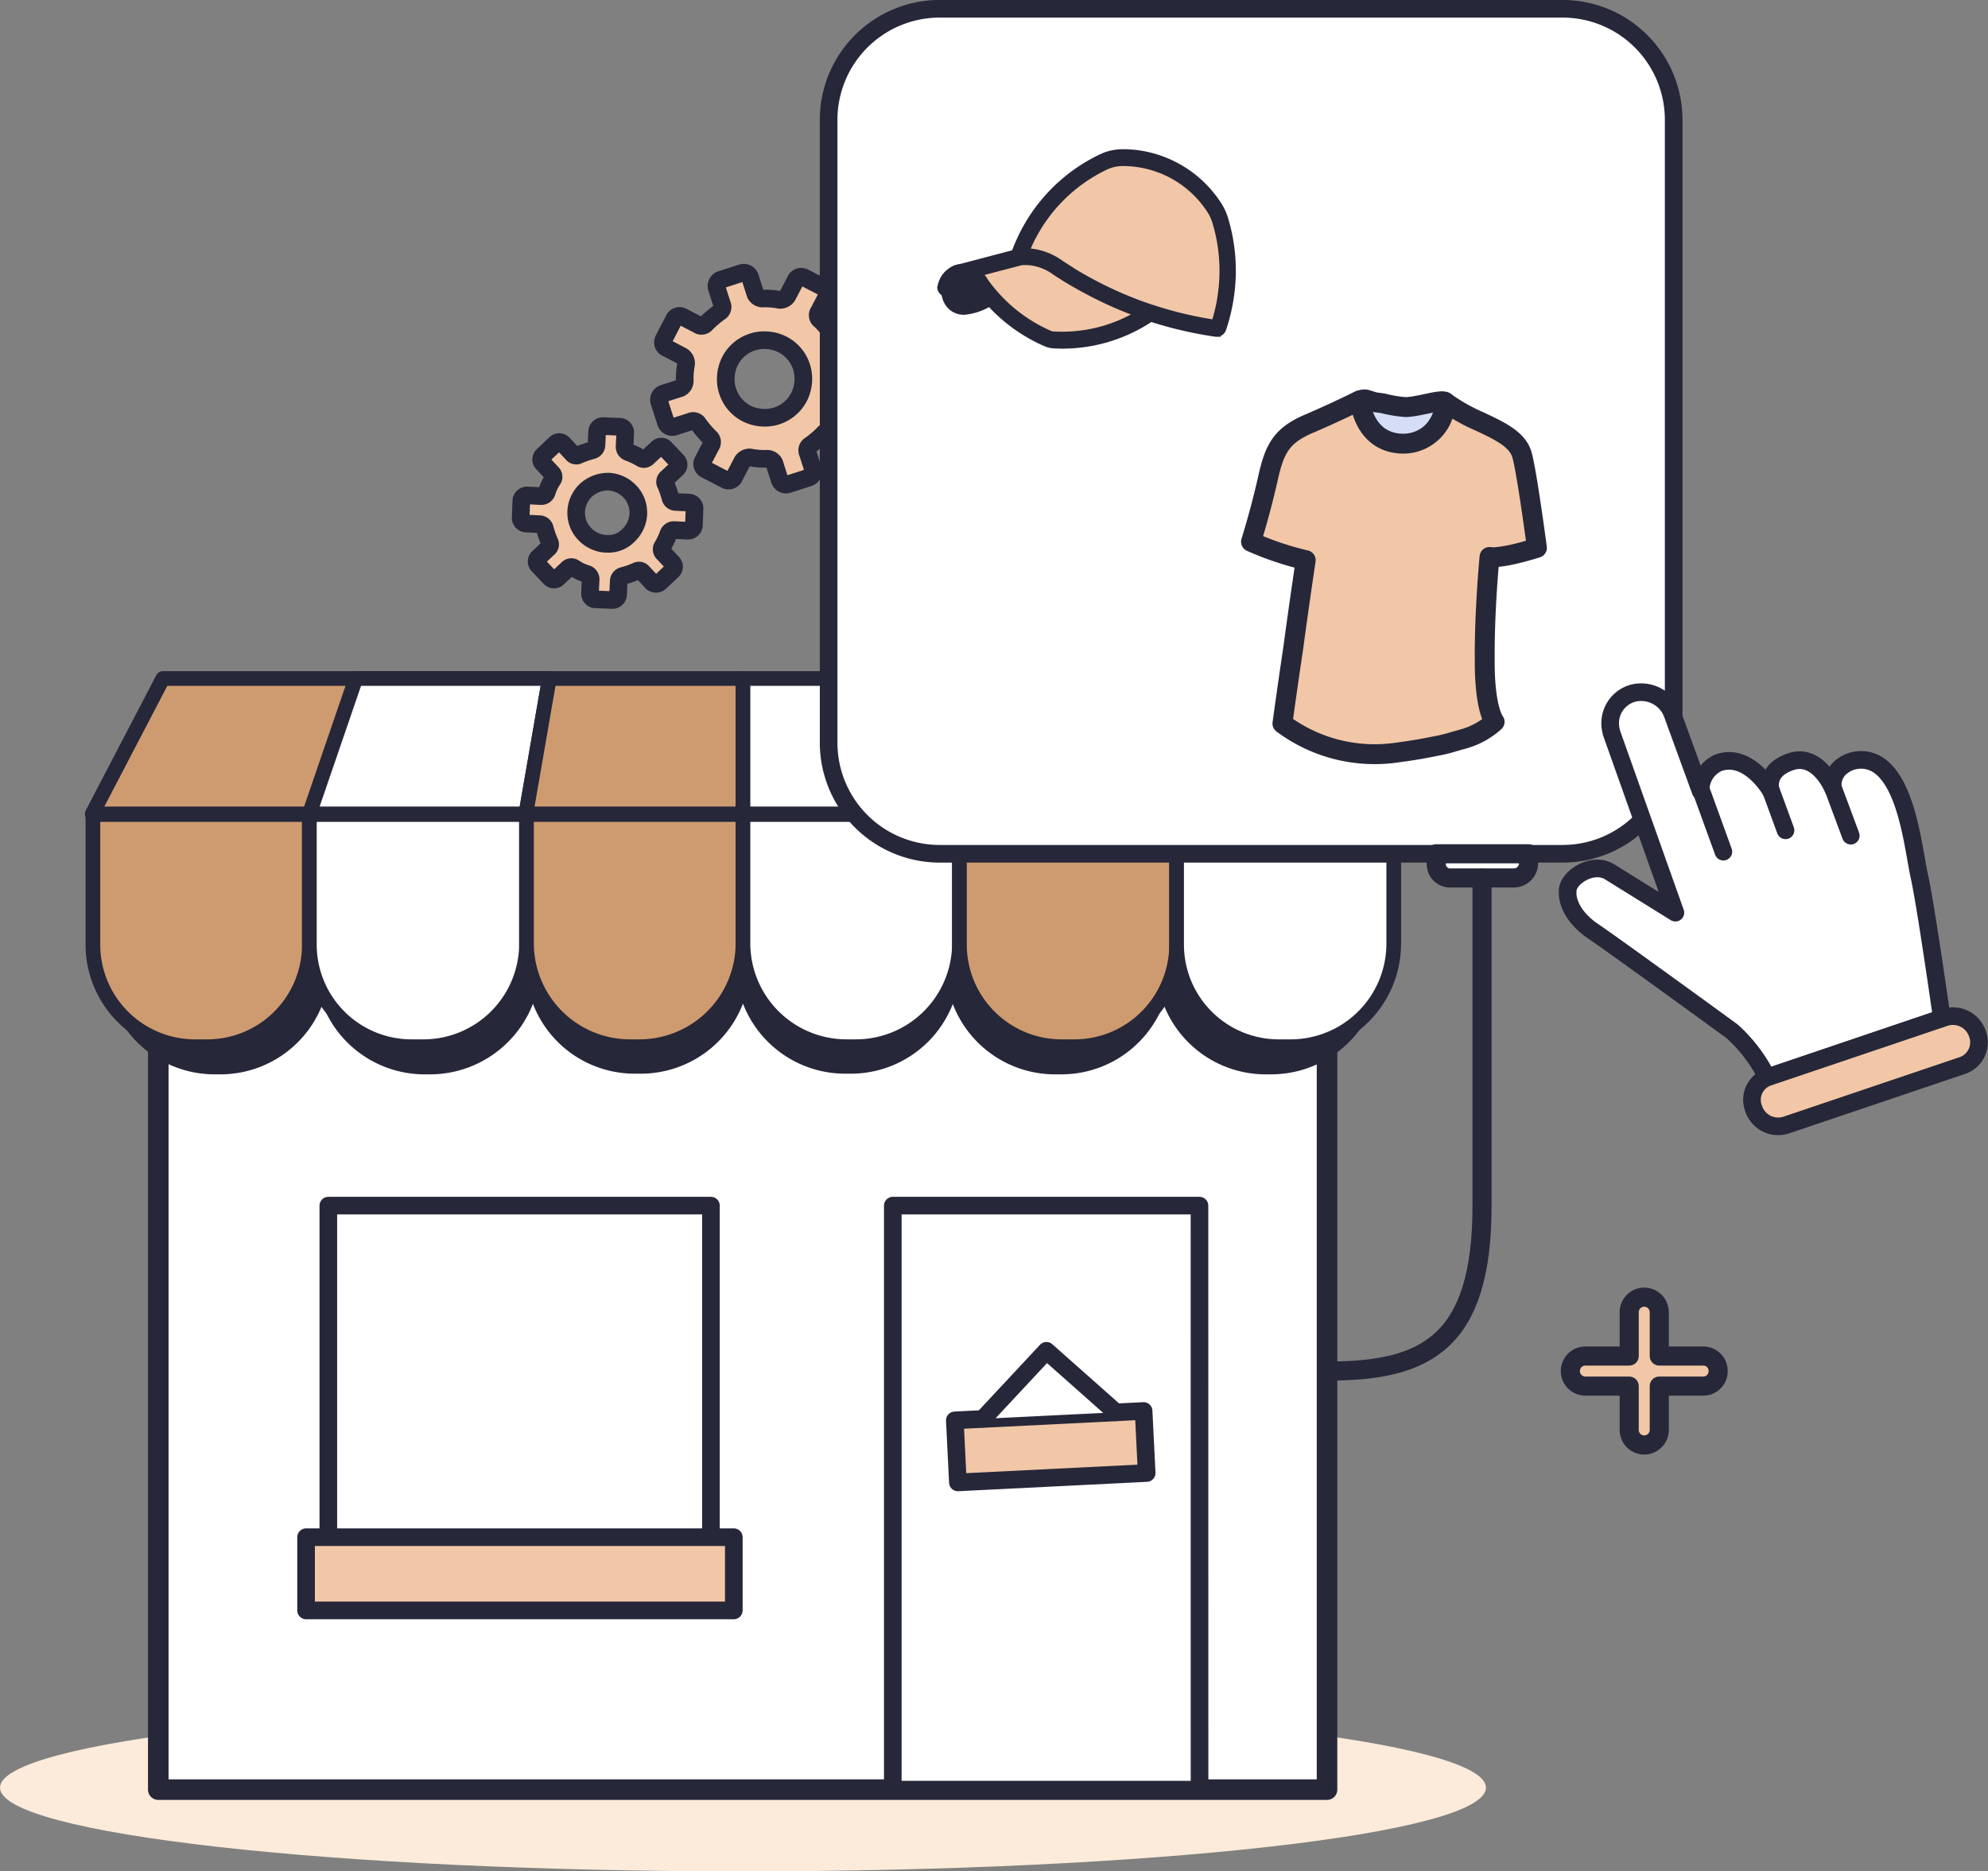<svg xmlns="http://www.w3.org/2000/svg" width="135.37" height="127.435" viewBox="0 0 135.37 127.435"><rect x="0" y="0" width="135.37" height="127.435" fill="#808080" stroke="none"/><defs><style>.a{fill:#fcebda;}.b,.c,.o,.p{fill:#f1c7a7;}.b,.c,.d,.e,.f,.g,.h,.i,.j,.l,.m,.n,.o{stroke:#262739;stroke-linecap:round;stroke-linejoin:round;}.b,.e,.j{stroke-width:1.2px;}.c,.l,.m{stroke-width:1.3px;}.d,.e,.h,.k,.l{fill:#fff;}.d{stroke-width:1.4px;}.f{fill:#262739;}.g{fill:#ce9b70;}.i{fill:#fae1eb;}.j,.m{fill:none;}.n{fill:#d5def6;}.n,.o{stroke-width:1.354px;}.q,.r{fill:#262738;}.r{stroke:#262738;stroke-miterlimit:10;stroke-width:0.539px;}</style></defs><g transform="translate(0 0.6)"><path class="a" d="M868.869,675.862c27.941,0,50.592-2.552,50.592-5.7s-22.651-5.7-50.592-5.7-50.592,2.553-50.592,5.7S840.928,675.862,868.869,675.862Z" transform="translate(-818.277 -549.026)"/><path class="b" d="M868.536,575.017l.846-.8a.364.364,0,0,0,0-.535l-.623-.668a.344.344,0,0,1-.045-.446,4.855,4.855,0,0,0,.4-.846.391.391,0,0,1,.4-.267l.935.044a.393.393,0,0,0,.4-.356l.044-1.157a.391.391,0,0,0-.356-.4l-.935-.045a.377.377,0,0,1-.356-.311,7.1,7.1,0,0,0-.311-.891.334.334,0,0,1,.089-.445l.668-.623a.364.364,0,0,0,0-.535l-.8-.846a.363.363,0,0,0-.534,0l-.669.623a.341.341,0,0,1-.445.044,4.956,4.956,0,0,0-.846-.4.389.389,0,0,1-.267-.4l.044-.935a.393.393,0,0,0-.356-.4l-1.158-.045a.393.393,0,0,0-.4.356l-.044.936a.379.379,0,0,1-.312.357,7.133,7.133,0,0,0-.89.311.334.334,0,0,1-.445-.089l-.623-.669a.365.365,0,0,0-.535,0l-.846.8a.364.364,0,0,0,0,.535l.623.668a.342.342,0,0,1,.044.446,2.954,2.954,0,0,0-.4.846.389.389,0,0,1-.4.267l-.935-.044a.393.393,0,0,0-.4.356l-.044,1.158a.393.393,0,0,0,.357.4l.935.044a.377.377,0,0,1,.356.311,7.114,7.114,0,0,0,.312.891.335.335,0,0,1-.089.445l-.669.623a.365.365,0,0,0,0,.535l.8.846a.364.364,0,0,0,.535,0l.668-.623a.342.342,0,0,1,.445-.044,2.968,2.968,0,0,0,.847.4.389.389,0,0,1,.267.4l-.044.935a.392.392,0,0,0,.357.4l1.157.045a.393.393,0,0,0,.4-.356l.045-.935a.378.378,0,0,1,.311-.357,6.973,6.973,0,0,0,.891-.311.335.335,0,0,1,.445.089l.623.669A.408.408,0,0,0,868.536,575.017Zm-3.607-2.627h-.09a2.151,2.151,0,0,1-1.425-.669,2.049,2.049,0,0,1-.579-1.469v-.09a2.148,2.148,0,0,1,.668-1.425,2.257,2.257,0,0,1,1.47-.579h.089a2.149,2.149,0,0,1,1.425.669,2.049,2.049,0,0,1,.579,1.469v.09a2.149,2.149,0,0,1-.668,1.425A1.882,1.882,0,0,1,864.929,572.389Z" transform="translate(-823.6 -535.959)"/><path class="b" d="M883.31,563.56l.669-1.291a.425.425,0,0,0-.223-.623l-1.024-.535a.584.584,0,0,1-.268-.535,5.044,5.044,0,0,0,.09-1.157.547.547,0,0,1,.311-.49l1.114-.357a.451.451,0,0,0,.311-.579l-.445-1.381a.452.452,0,0,0-.579-.311l-1.113.357a.413.413,0,0,1-.535-.178,4.719,4.719,0,0,0-.757-.891.415.415,0,0,1-.089-.579l.534-1.024a.425.425,0,0,0-.223-.623l-1.291-.668a.425.425,0,0,0-.623.223l-.535,1.024a.582.582,0,0,1-.535.267,5.09,5.09,0,0,0-1.157-.089.548.548,0,0,1-.49-.312l-.357-1.113a.452.452,0,0,0-.579-.312l-1.38.446a.451.451,0,0,0-.312.578l.357,1.114a.413.413,0,0,1-.178.535,7.3,7.3,0,0,0-.891.756.414.414,0,0,1-.578.09l-1.025-.535a.426.426,0,0,0-.623.223l-.668,1.292a.425.425,0,0,0,.223.623l1.024.535a.582.582,0,0,1,.268.534,5.051,5.051,0,0,0-.09,1.158.55.55,0,0,1-.311.49l-1.114.356a.453.453,0,0,0-.312.579l.446,1.381a.453.453,0,0,0,.579.312l1.113-.357a.412.412,0,0,1,.535.178,7.238,7.238,0,0,0,.757.89.416.416,0,0,1,.089.579l-.535,1.024a.425.425,0,0,0,.223.623l1.292.669a.425.425,0,0,0,.623-.223l.535-1.025a.583.583,0,0,1,.534-.267,5.054,5.054,0,0,0,1.158.09.548.548,0,0,1,.49.311l.356,1.114a.452.452,0,0,0,.579.311l1.381-.445a.452.452,0,0,0,.312-.579l-.357-1.113a.413.413,0,0,1,.178-.535,7.292,7.292,0,0,0,.89-.757.415.415,0,0,1,.579-.089l1.024.534A.511.511,0,0,0,883.31,563.56Zm-5.344-1.469-.134.044a2.734,2.734,0,0,1-1.96-.178,2.609,2.609,0,0,1-1.291-1.469l-.044-.134a2.738,2.738,0,0,1,.177-1.96,2.615,2.615,0,0,1,1.47-1.291l.133-.044a2.734,2.734,0,0,1,1.96.178,2.612,2.612,0,0,1,1.292,1.469l.044.134a2.732,2.732,0,0,1-.178,1.959A2.607,2.607,0,0,1,877.966,562.091Z" transform="translate(-825.014 -534.39)"/><path class="c" d="M951.328,637.633a1.008,1.008,0,0,1-1.024,1.024H947.32v2.984a1.024,1.024,0,0,1-2.048,0v-2.984h-2.984a1.024,1.024,0,1,1,0-2.048h2.984v-2.984a1.024,1.024,0,0,1,2.048,0v2.984H950.3A1.008,1.008,0,0,1,951.328,637.633Z" transform="translate(-834.334 -544.867)"/><path class="d" d="M910.257,589.472H830.673v71.033h79.584Z" transform="translate(-819.895 -539.236)"/><path class="e" d="M870.044,625.43H843.991v26.053h26.053Z" transform="translate(-821.634 -543.93)"/><path class="e" d="M909.083,625.43H888.2V665.2h20.887Z" transform="translate(-827.406 -543.93)"/><path class="f" d="M857.231,585.732l-1.559,9.219H827.036l4.631-9.219Z" transform="translate(-819.421 -538.747)"/><path class="f" d="M921.311,594.951H892.674l-1.558-9.219h25.563Z" transform="translate(-827.787 -538.747)"/><path class="f" d="M834.436,612.2h-.4a6.957,6.957,0,0,1-6.948-6.948v-8.862h14.3v8.862A6.957,6.957,0,0,1,834.436,612.2Z" transform="translate(-819.427 -540.139)"/><path class="f" d="M850.878,612.2h-.4a6.956,6.956,0,0,1-6.947-6.948v-8.862h14.34v8.862A7.023,7.023,0,0,1,850.878,612.2Z" transform="translate(-821.574 -540.139)"/><path class="f" d="M874.319,596.335v8.774a6.958,6.958,0,0,1-6.858,7.037h-.623a6.922,6.922,0,0,1-6.815-7.037v-8.774Z" transform="translate(-823.727 -540.132)"/><path class="f" d="M890.761,596.335v8.774a6.95,6.95,0,0,1-6.814,7.037h-.623a6.958,6.958,0,0,1-6.858-7.037v-8.774Z" transform="translate(-825.874 -540.132)"/><path class="f" d="M900.3,612.2h-.445a6.957,6.957,0,0,1-6.948-6.948v-8.862h14.341v8.862A6.957,6.957,0,0,1,900.3,612.2Z" transform="translate(-828.021 -540.139)"/><path class="f" d="M916.751,612.2h-.4a6.957,6.957,0,0,1-6.948-6.948v-8.862h14.341v8.862A7.024,7.024,0,0,1,916.751,612.2Z" transform="translate(-830.174 -540.139)"/><path class="f" d="M846.6,585.732h12.782l-1.559,9.219h-14.3Z" transform="translate(-821.574 -538.747)"/><path class="f" d="M907.015,594.951H892.674l-1.558-9.219H903.9Z" transform="translate(-827.787 -538.747)"/><path class="f" d="M874.313,585.732v9.219H859.972l1.559-9.219Z" transform="translate(-823.721 -538.747)"/><path class="f" d="M890.761,594.951h-14.3v-9.219H889.2Z" transform="translate(-825.874 -538.747)"/><path class="g" d="M856.629,584.144l-1.6,9.22H825.5l4.81-9.22Z" transform="translate(-819.22 -538.54)"/><path class="h" d="M922.707,593.364H893.18l-1.6-9.22h26.365Z" transform="translate(-827.847 -538.54)"/><path class="g" d="M833.345,610.609H832.5a6.956,6.956,0,0,1-6.947-6.948V594.8h14.74v8.862A6.956,6.956,0,0,1,833.345,610.609Z" transform="translate(-819.227 -539.931)"/><path class="h" d="M850.3,610.609h-.846a6.957,6.957,0,0,1-6.948-6.948V594.8h14.786v8.862A7.024,7.024,0,0,1,850.3,610.609Z" transform="translate(-821.44 -539.931)"/><path class="g" d="M874.252,594.748v8.818a7.052,7.052,0,0,1-7.036,7.036h-.669a7.052,7.052,0,0,1-7.036-7.036v-8.773h14.741Z" transform="translate(-823.66 -539.925)"/><path class="h" d="M891.207,594.748v8.818a7.052,7.052,0,0,1-7.037,7.036H883.5a7.052,7.052,0,0,1-7.036-7.036v-8.773h14.741Z" transform="translate(-825.874 -539.925)"/><path class="g" d="M901.259,610.609h-.891a6.956,6.956,0,0,1-6.947-6.948V594.8h14.786v8.862A6.957,6.957,0,0,1,901.259,610.609Z" transform="translate(-828.088 -539.931)"/><path class="h" d="M918.221,610.609h-.846a6.956,6.956,0,0,1-6.948-6.948V594.8h14.786v8.862A7.024,7.024,0,0,1,918.221,610.609Z" transform="translate(-830.308 -539.931)"/><path class="h" d="M845.667,584.144H858.85l-1.6,9.22H842.505Z" transform="translate(-821.44 -538.54)"/><path class="i" d="M907.966,593.364H893.18l-1.6-9.22H904.76Z" transform="translate(-827.847 -538.54)"/><path class="g" d="M874.246,584.144v9.22H859.46l1.6-9.22Z" transform="translate(-823.654 -538.54)"/><path class="h" d="M891.207,593.364H876.466v-9.22H889.6Z" transform="translate(-825.874 -538.54)"/><path class="e" d="M933.145,589.232h-42.4a7.565,7.565,0,0,1-7.571-7.571v-42.4a7.565,7.565,0,0,1,7.571-7.571h42.4a7.565,7.565,0,0,1,7.571,7.571v42.4A7.565,7.565,0,0,1,933.145,589.232Z" transform="translate(-826.75 -531.692)"/><path class="e" d="M952.245,608.307a10.6,10.6,0,0,1,2.388,3.147l11.9-4.035s-1.048-7.386-1.509-9.565c-.419-1.816-.8-6.3-2.807-7.668a2.139,2.139,0,0,0-2.43.041,1.59,1.59,0,0,0-.671,1.534s-1.005-2.421-2.849-1.816-1.382,1.977-1.382,1.977-1.509-2.623-3.562-1.9a2.045,2.045,0,0,0-1.216,1.937l-1.928-5.287a2.275,2.275,0,0,0-2.724-1.372,2.122,2.122,0,0,0-1.424,2.623v.041l4.358,12.268-4.484-2.784c-1.174-.727-2.934.443-2.849,1.372,0,0-.168,1.291,1.592,2.583C943.99,602.294,952.245,608.307,952.245,608.307Z" transform="translate(-834.306 -538.682)"/><path class="b" d="M956.644,614.725l11.943-4.036a1.762,1.762,0,0,1,2.221,1.009l.042.121a1.663,1.663,0,0,1-1.048,2.139l-11.943,4.036a1.762,1.762,0,0,1-2.221-1.009l-.042-.121A1.631,1.631,0,0,1,956.644,614.725Z" transform="translate(-836.191 -541.993)"/><path class="j" d="M951.516,592.926l1.508,4.157" transform="translate(-835.673 -539.687)"/><path class="j" d="M956.963,592.88l1.005,2.744" transform="translate(-836.384 -539.681)"/><path class="j" d="M961.83,592.694l1.216,3.269" transform="translate(-837.019 -539.656)"/><path class="b" d="M871.375,651.4H842.249v4.987h29.126Z" transform="translate(-821.407 -547.321)"/><path class="b" d="M905.912,641.514l-12.855.638.209,4.226,12.855-.639Z" transform="translate(-828.04 -546.03)"/><path class="k" d="M904.305,640.987l-4.721-4.186-4.319,4.631" transform="translate(-828.328 -545.415)"/><path class="j" d="M904.305,640.987l-4.721-4.186-4.319,4.631" transform="translate(-828.328 -545.415)"/><path class="l" d="M936.062,599.52H931.7a.941.941,0,0,1-.935-.935v-.713h6.28v.713A1.014,1.014,0,0,1,936.062,599.52Z" transform="translate(-832.963 -540.332)"/><path class="m" d="M932.77,599.767v22.312c0,9.4-3.875,11.267-10.511,11.267" transform="translate(-831.853 -540.58)"/><path class="n" d="M928.4,567.681a2.623,2.623,0,0,1-3.764-1.309c.178.977.864,1.471.617,1.337a2.964,2.964,0,0,0,.556.476,6.237,6.237,0,0,0,.96.43l.659.038.723-.1.762-.4.628-.717.33-.809.08-.591-.268.014A2.079,2.079,0,0,1,928.4,567.681Z" transform="translate(-832.163 -536.176)"/><path class="n" d="M929.4,564.816a3.345,3.345,0,0,0,1.2-2.346c-.235-.233-1.769.313-2.7.338a8.688,8.688,0,0,1-1.559-.26l-.522-.07c-.087-.012-.6-.181-.639-.187a.542.542,0,0,0-.411.1s.23,2.89,2.967,2.958A2.767,2.767,0,0,0,929.4,564.816Z" transform="translate(-832.18 -535.686)"/><path class="o" d="M930.831,585.382a5.314,5.314,0,0,0,2.012-1.133s-.689-.8-.673-4.2c-.027-3.414.327-7.029.327-7.029s.639.186,3.227-.619c-.176-1.328-.715-5.212-1.01-6.306s-1.547-1.663-2.879-2.294a12.566,12.566,0,0,1-2.345-1.319,2.87,2.87,0,0,1-2.86,2.825c-2.743-.018-2.967-2.958-2.967-2.958s-1.568.792-3.446,1.593-2.352,1.689-2.8,3.686-.926,3.587-1.162,4.358a20.855,20.855,0,0,0,3.726,1.255s-.409,2.7-.847,5.956c-.475,3.2-.74,5.167-.74,5.167a10.483,10.483,0,0,0,7.881,1.965c.947-.123,1.762-.264,2.491-.417a10.167,10.167,0,0,0,1.328-.323Z" transform="translate(-831.069 -535.694)"/><path class="p" d="M910.059,545.746l-3-2.088L904.181,543l-2.981,1.886-3.121,3.992-.535,1.009-2.46,1.08-.852.189,3.6,3.457,1.294.869h1.07l.713-.046,2.254.291,2.382-1.364,1.6-.56,1.07.56,2.835.78,1-4.177-.944-3.48Z" transform="translate(-828.193 -533.168)"/><path class="q" d="M895.735,553.927a11.209,11.209,0,0,1-.783-.967,1.56,1.56,0,0,0-.19-.278.3.3,0,0,0-.04-.047l-.01-.013a1.549,1.549,0,0,0-.91-.495,1.6,1.6,0,0,0-1.762,1.167.479.479,0,0,0-.012.061,1.677,1.677,0,0,0,.261,1.182,1.473,1.473,0,0,0,1.217.655h.07a1.414,1.414,0,0,0,.2-.023,4.232,4.232,0,0,0,1.921-.786.313.313,0,0,0,.067-.424.3.3,0,0,0-.025-.032Z" transform="translate(-827.903 -534.358)"/><path class="r" d="M911.265,547.487a3.765,3.765,0,0,0-.491-1.027,7.738,7.738,0,0,0-5.21-3.366,7.293,7.293,0,0,0-1.23-.095,3.33,3.33,0,0,0-1.409.318,11.51,11.51,0,0,0-5.544,5.65c-.121.267-.234.542-.336.82a.434.434,0,0,0-.013.05l-3.042.8-.677.177h-.036a1.069,1.069,0,0,0-.116.024l-.056.014-.057.018-.054.018-.056.023h-.01l-.058.035-.05.024-.045.024-.051.032-.04.028-.021.013-.011.008-.03.023-.054.043a1.673,1.673,0,0,0-.162.152l-.028.03-.03.036-.015.017-.028.036a.35.35,0,0,0-.03.041,1.655,1.655,0,0,0-.145.257l-.009.021-.021.048c-.007.018-.015.036-.022.057s-.017.048-.023.069-.013.041-.019.063-.011.044-.014.057-.01.046-.015.07a.317.317,0,0,0,.065.262l.04.044a.281.281,0,0,0,.275.082.3.3,0,0,0,.208-.205,1.018,1.018,0,0,1,1.122-.736.984.984,0,0,1,.582.315l.013.014.009.012a1,1,0,0,1,.131.195.175.175,0,0,0,.023.038,11.491,11.491,0,0,0,.84,1.038,11.12,11.12,0,0,0,3.815,2.742,1.584,1.584,0,0,0,.537.128c.2.01.4.016.6.016a10.758,10.758,0,0,0,5.993-1.841,26.611,26.611,0,0,0,4.028.969q.206.035.415.064h.054a.4.4,0,0,0,.374-.276,12.294,12.294,0,0,0,.52-2.167A12.11,12.11,0,0,0,911.265,547.487Zm-11.576,7.934a.969.969,0,0,1-.345-.083,10.548,10.548,0,0,1-3.61-2.6,11.2,11.2,0,0,1-.783-.967,1.607,1.607,0,0,0-.19-.284.465.465,0,0,0-.046-.054,1.543,1.543,0,0,0-.33-.276l3.085-.807h.355a.536.536,0,0,1,.13.01h.056a1.123,1.123,0,0,1,.184.024,3.631,3.631,0,0,1,1.335.495c.087.053.171.111.253.17l.011.008.028.018c.207.137.414.269.623.4l.164.1c.17.1.341.207.512.3l.146.087c.183.105.367.209.551.3l.114.061q.306.168.62.324l.056.028a26.359,26.359,0,0,0,2.933,1.256,10.163,10.163,0,0,1-5.851,1.48Zm11.4-2.716a11.525,11.525,0,0,1-.446,1.908l-.259-.039a25.912,25.912,0,0,1-4.055-.987h-.012a25.855,25.855,0,0,1-3.953-1.685l-.056-.03c-.215-.115-.428-.231-.64-.352-.054-.03-.108-.061-.16-.093-.183-.1-.363-.211-.543-.321l-.176-.117c-.229-.142-.455-.287-.679-.434a3.181,3.181,0,0,0-.291-.195,4.193,4.193,0,0,0-1.54-.571c-.088-.014-.177-.024-.266-.031h-.069c-.071,0-.145-.01-.216-.011h-.037c.068-.172.145-.343.218-.511a10.911,10.911,0,0,1,5.257-5.365,2.782,2.782,0,0,1,1.175-.265,7.126,7.126,0,0,1,5.971,3.206,3.19,3.19,0,0,1,.406.855A11.538,11.538,0,0,1,911.086,552.7Z" transform="translate(-827.902 -533.168)"/></g></svg>